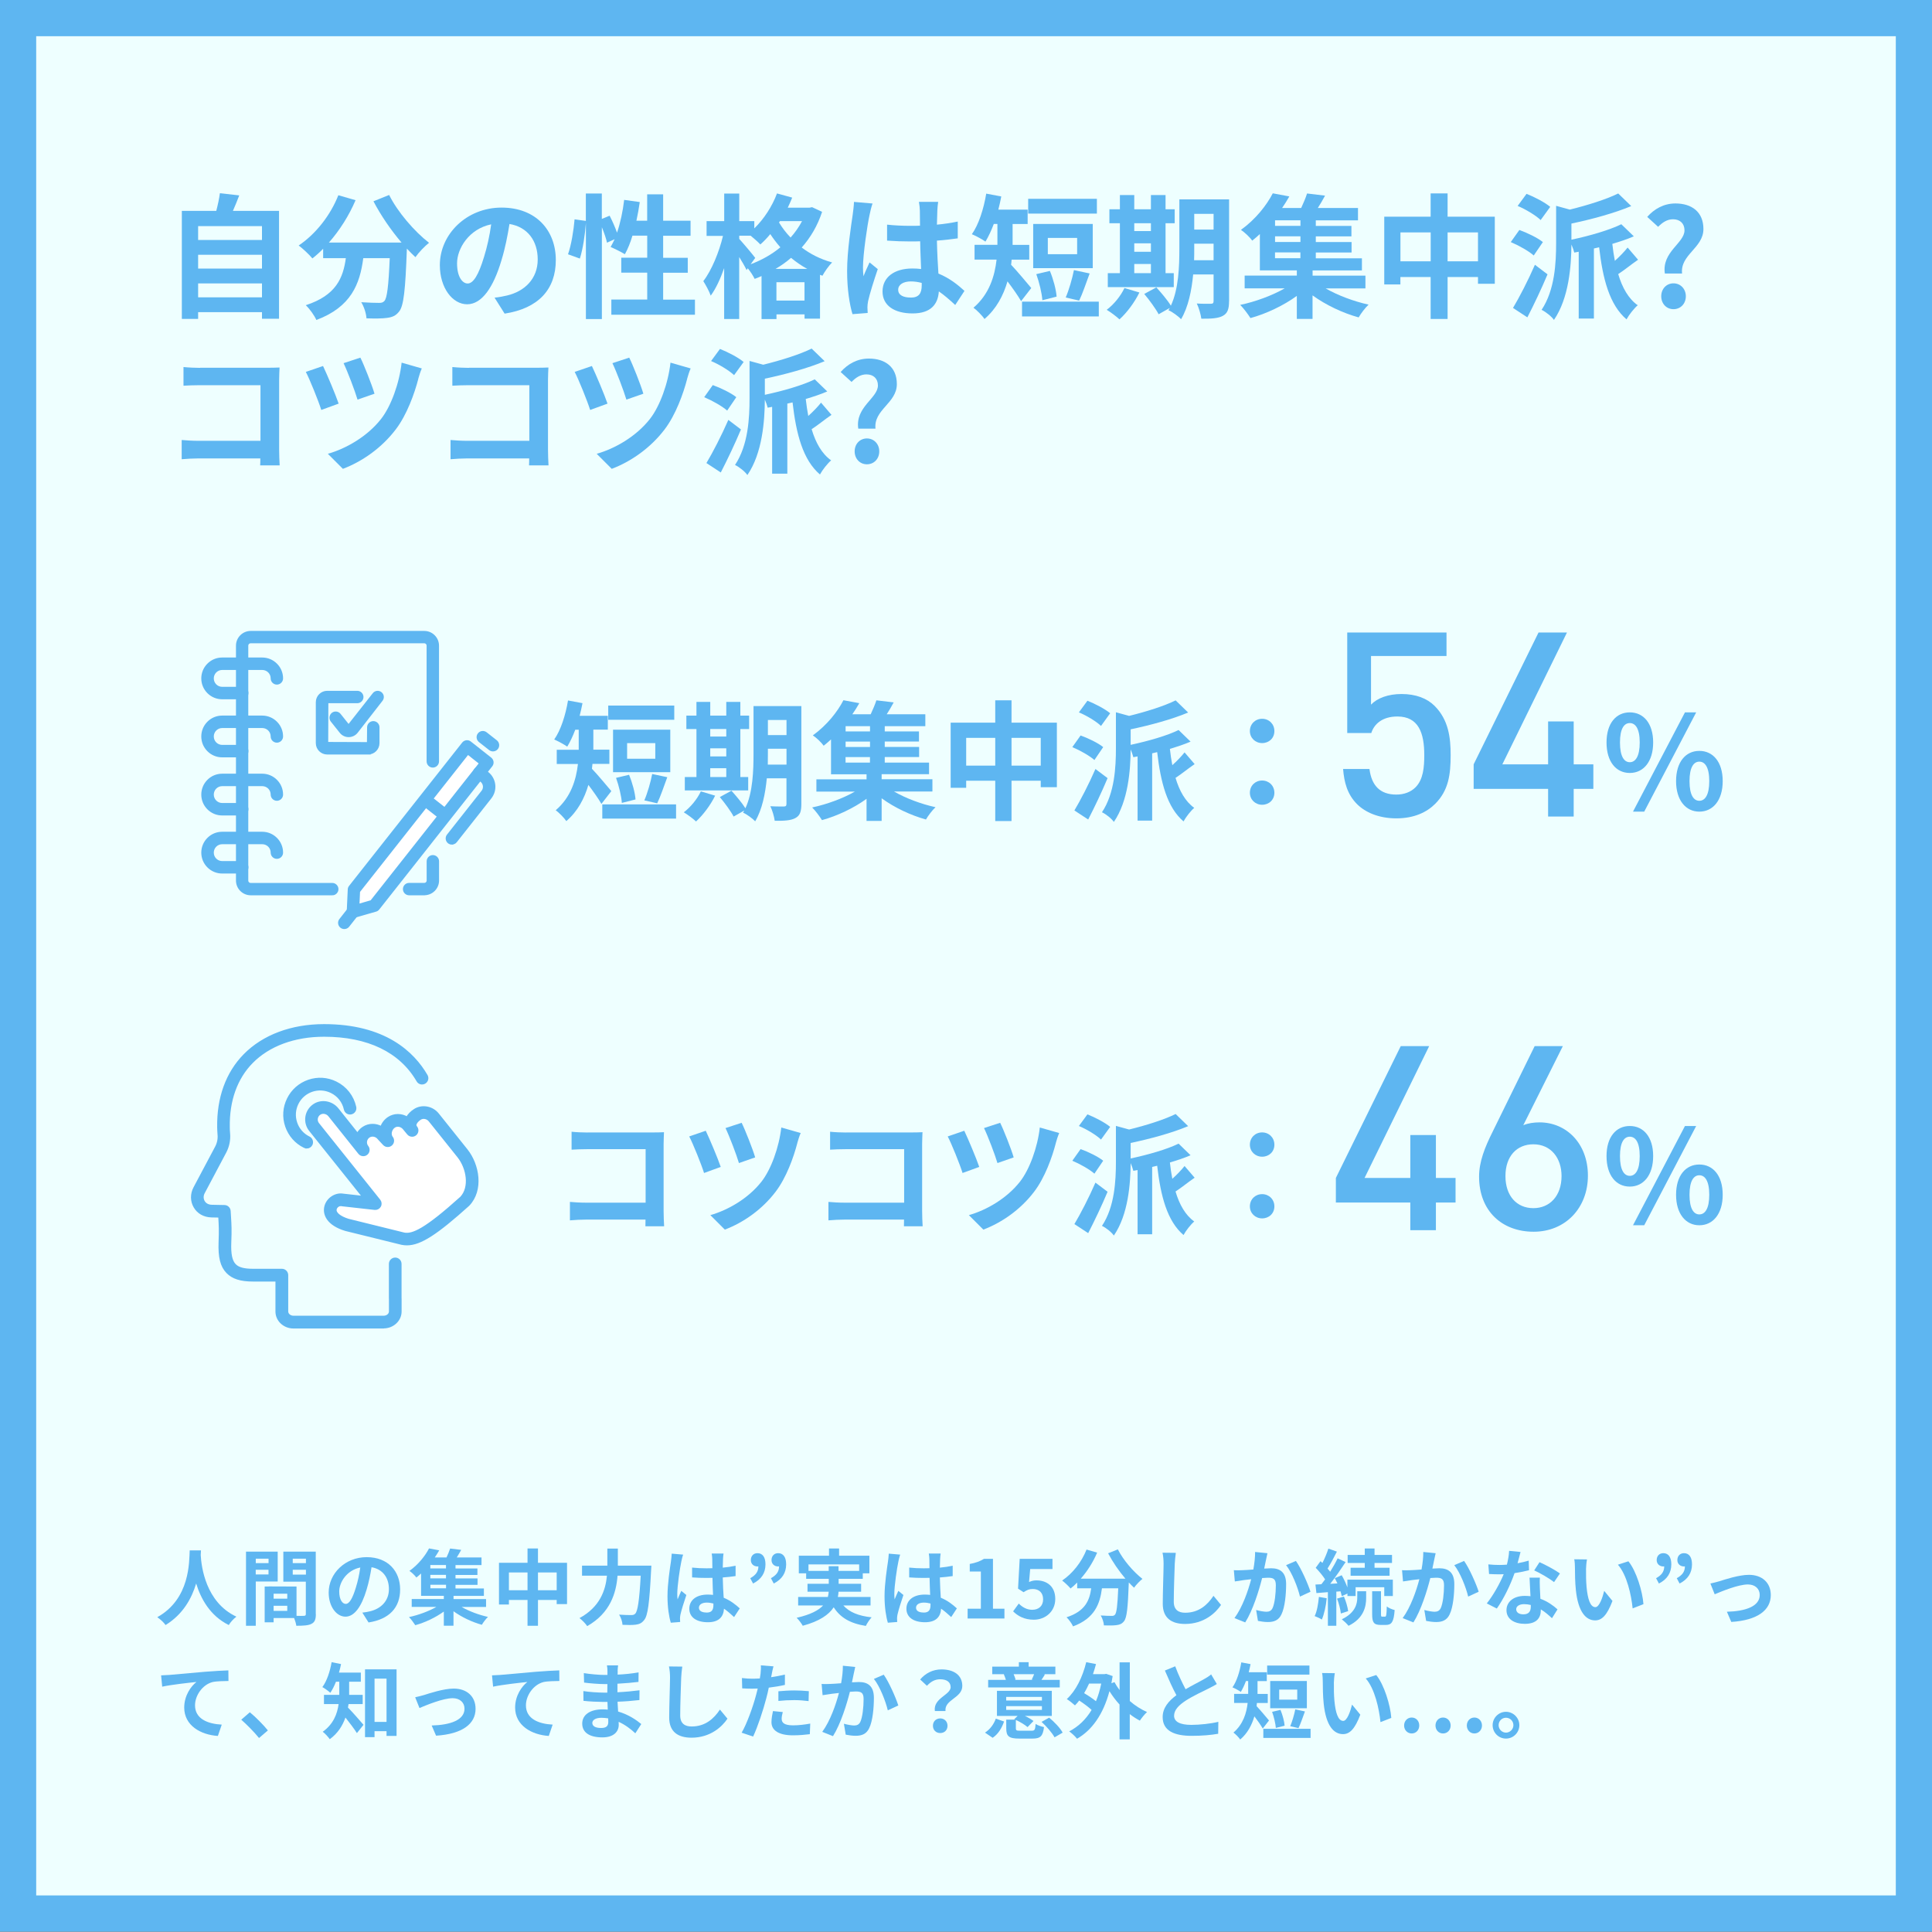 <?xml version="1.0" encoding="UTF-8"?><svg id="_レイヤー_2" xmlns="http://www.w3.org/2000/svg" viewBox="0 0 373.67 373.6"><rect x="0" y="0" width="373.67" height="373.6" fill="#333333" stroke="none"/><defs><style>.cls-1{stroke-width:.45px;}.cls-1,.cls-2,.cls-3{stroke:#5eb6f1;stroke-miterlimit:10;}.cls-1,.cls-3,.cls-4{fill:#5eb6f1;}.cls-2{fill:#eff;stroke-width:7px;}.cls-3{stroke-width:.44px;}.cls-4,.cls-5{stroke-width:0px;}.cls-5{fill:#fff;}</style></defs><g id="PC_content"><rect class="cls-2" x="3.5" y="3.5" width="366.67" height="366.6"/><path class="cls-4" d="M116.32,155.48c-.57-1-1.6-2.45-2.52-3.67-.75,2.57-2.05,5.1-4.27,7-.4-.62-1.5-1.72-2.05-2.1,2.95-2.52,3.95-5.9,4.3-8.95h-4.1v-2.75h4.25v-3.87h-.67c-.47,1.25-1,2.37-1.55,3.27-.57-.42-1.85-1.1-2.52-1.38,1.27-1.8,2.2-4.72,2.67-7.55l2.8.52c-.15.82-.35,1.65-.55,2.45h5.45v2.67h-2.8v3.87h3.1v2.75h-3.27c-.02.32-.05.62-.1.95,1,1.02,3.2,3.67,3.75,4.32l-1.9,2.45ZM130.76,155.58v2.75h-14.27v-2.75h14.27ZM130.41,139.21h-12.77v-2.75h12.77v2.75ZM129.64,149.35h-11.07v-8.22h11.07v8.22ZM120.27,155.3c-.07-1.27-.57-3.32-1.12-4.85l2.52-.6c.62,1.5,1.15,3.45,1.25,4.77l-2.65.67ZM126.74,143.73h-5.45v3.02h5.45v-3.02ZM124.62,154.8c.6-1.38,1.22-3.52,1.52-5.1l2.92.62c-.67,1.82-1.35,3.82-1.95,5.05l-2.5-.57Z"/><path class="cls-4" d="M138.32,153.88c-.88,1.82-2.35,3.77-3.7,5-.55-.53-1.7-1.38-2.37-1.77,1.3-.98,2.6-2.55,3.3-4.05l2.77.83ZM144.72,152.88h-12.27v-2.6h2.25v-9.27h-1.95v-2.6h1.95v-2.65h2.67v2.65h3.1v-2.65h2.72v2.65h1.7v2.6h-1.7v9.27h1.52v2.6ZM137.37,141v1.45h3.1v-1.45h-3.1ZM137.37,146.3h3.1v-1.57h-3.1v1.57ZM137.37,150.28h3.1v-1.7h-3.1v1.7ZM154.99,155.5c0,1.47-.27,2.25-1.15,2.72-.87.48-2.15.55-4,.53-.1-.78-.47-2.07-.85-2.82,1.07.07,2.27.05,2.62.05.38,0,.5-.12.5-.53v-4.92h-3.8c-.28,2.95-.9,6.07-2.25,8.32-.47-.52-1.7-1.42-2.35-1.67.08-.15.18-.27.25-.42l-2.07,1.17c-.5-.97-1.7-2.62-2.67-3.77l2.25-1.23c.9,1,2.07,2.38,2.7,3.4,1.45-3.12,1.57-7.35,1.57-10.6v-9.17h9.25v18.95ZM152.12,147.88v-3.07h-3.6v.92c0,.65,0,1.38-.02,2.15h3.62ZM148.52,139.25v2.92h3.6v-2.92h-3.6Z"/><path class="cls-4" d="M172.94,153.1c2.25,1.3,5.25,2.42,8,3.02-.62.58-1.45,1.67-1.85,2.38-2.92-.8-6.1-2.3-8.57-4.1v4.37h-2.92v-4.27c-2.47,1.8-5.7,3.32-8.62,4.12-.45-.73-1.27-1.82-1.9-2.45,2.85-.6,5.95-1.75,8.27-3.07h-7.45v-2.37h9.7v-.97h-6.87v-6.75c-.45.42-.92.82-1.42,1.22-.47-.67-1.45-1.58-2.1-2,2.77-2,4.8-4.62,5.92-6.8l3.07.57c-.4.73-.85,1.42-1.35,2.15h3.55c.42-.9.85-1.9,1.1-2.7l3.35.4c-.42.8-.9,1.6-1.35,2.3h7.47v2.3h-7.85v1.02h6.62v1.95h-6.62v1.05h6.65v1.95h-6.65v1.07h8.57v2.25h-9.17v.97h9.82v2.37h-7.4ZM168.27,140.45h-4.72v1.02h4.72v-1.02ZM168.27,143.43h-4.72v1.05h4.72v-1.05ZM163.54,147.5h4.72v-1.07h-4.72v1.07Z"/><path class="cls-4" d="M204.41,139.78v12.47h-3.12v-1.25h-5.65v7.8h-3.15v-7.8h-5.62v1.37h-3v-12.6h8.62v-4.32h3.15v4.32h8.77ZM192.49,148.08v-5.37h-5.62v5.37h5.62ZM201.29,148.08v-5.37h-5.65v5.37h5.65Z"/><path class="cls-4" d="M211.67,147c-.92-.83-2.8-1.88-4.27-2.5l1.6-2.25c1.47.52,3.42,1.47,4.37,2.25l-1.7,2.5ZM214.22,150.5c-1.12,2.67-2.5,5.57-3.75,8l-2.67-1.75c1.15-1.92,2.8-5.1,4.07-8.02l2.35,1.77ZM212.94,140.4c-.87-.85-2.77-2-4.27-2.62l1.65-2.25c1.47.58,3.42,1.6,4.4,2.42l-1.77,2.45ZM231.06,147.78c-1.32.9-2.6,1.97-3.7,2.67.75,2.52,1.9,4.57,3.62,5.8-.68.58-1.62,1.77-2.07,2.62-3.17-2.7-4.42-7.52-5.1-13.4l-.97.23v13.02h-2.82v-12.42l-.82.15c-.1-.4-.3-.97-.52-1.5-.03,3.95-.45,9.95-3.25,14.02-.4-.62-1.57-1.55-2.3-1.87,2.47-3.7,2.7-8.77,2.7-12.42v-6.92l2.55.7c3.35-.82,6.77-1.9,9-3l2.42,2.35c-3.17,1.33-7.32,2.45-11.12,3.25v3c3.4-.73,7.05-1.77,9.27-2.87l2.32,2.25c-1.2.52-2.57.97-4,1.4.12,1.1.27,2.15.47,3.15.87-.77,1.77-1.72,2.37-2.47l1.95,2.27Z"/><path class="cls-4" d="M241.74,141.4c0-1.38,1.05-2.38,2.37-2.38s2.37,1,2.37,2.38-1.05,2.32-2.37,2.32-2.37-1-2.37-2.32ZM241.74,153.33c0-1.38,1.05-2.37,2.37-2.37s2.37,1,2.37,2.37-1.05,2.32-2.37,2.32-2.37-1-2.37-2.32Z"/><path class="cls-4" d="M277.57,155.48c-1.6,1.6-4.05,2.8-7.5,2.8s-6.05-1.2-7.6-2.75c-1.9-1.9-2.5-4.25-2.7-6.8h5.1c.4,3.15,2,4.95,5.2,4.95,1.5,0,2.8-.5,3.7-1.4,1.5-1.5,1.7-3.85,1.7-6.25,0-4.25-1.1-7.45-5.2-7.45-2.9,0-4.5,1.45-5.05,3.2h-4.65v-19.45h19.2v4.55h-14.6v9.4c1.2-1.25,3.3-2.05,5.9-2.05,2.8,0,4.95.85,6.4,2.3,2.7,2.7,3.1,6.15,3.1,9.5,0,3.8-.4,6.85-3,9.45Z"/><path class="cls-4" d="M304.37,152.58v5.35h-4.95v-5.35h-14.4v-4.75l12.55-25.5h5.5l-12.5,25.5h8.85v-8.3h4.95v8.3h3.8v4.75h-3.8Z"/><path class="cls-4" d="M310.72,143.6c0-3.7,1.85-5.82,4.5-5.82s4.52,2.12,4.52,5.82-1.87,5.9-4.52,5.9-4.5-2.17-4.5-5.9ZM317.14,143.6c0-2.72-.85-3.75-1.92-3.75s-1.9,1.02-1.9,3.75.82,3.82,1.9,3.82,1.92-1.1,1.92-3.82ZM325.89,137.78h2.17l-10.05,19.2h-2.17l10.05-19.2ZM324.17,151.08c0-3.72,1.87-5.85,4.5-5.85s4.52,2.12,4.52,5.85-1.9,5.9-4.52,5.9-4.5-2.2-4.5-5.9ZM330.59,151.08c0-2.72-.85-3.77-1.92-3.77s-1.9,1.05-1.9,3.77.82,3.8,1.9,3.8,1.92-1.08,1.92-3.8Z"/><path class="cls-4" d="M113.62,219.03h12.6c.72,0,1.77-.02,2.2-.05-.02.58-.07,1.57-.07,2.3v12.95c0,.88.05,2.2.1,2.95h-3.62c.02-.4.02-.82.02-1.3h-11.4c-.97,0-2.4.07-3.22.15v-3.57c.87.08,2,.15,3.12.15h11.52v-10.35h-11.22c-1.05,0-2.4.05-3.1.1v-3.47c.92.1,2.22.15,3.07.15Z"/><path class="cls-4" d="M139.39,225.7l-3.22,1.17c-.5-1.62-2.15-5.72-2.87-7.07l3.2-1.1c.75,1.57,2.32,5.3,2.9,7ZM154.21,221.08c-.7,2.72-2.12,6.7-4.2,9.42-2.62,3.45-6.25,5.97-9.82,7.32l-2.8-2.8c3.42-.97,7.32-3.22,9.87-6.45,1.87-2.37,3.42-6.67,3.85-10.5l3.75,1.07c-.27.62-.5,1.38-.65,1.92ZM146.07,223.85l-3.15,1.1c-.47-1.6-1.85-5.22-2.6-6.77l3.12-1.02c.62,1.22,2.15,5.07,2.62,6.7Z"/><path class="cls-4" d="M163.62,219.03h12.6c.72,0,1.77-.02,2.2-.05-.02.58-.07,1.57-.07,2.3v12.95c0,.88.05,2.2.1,2.95h-3.62c.02-.4.02-.82.02-1.3h-11.4c-.97,0-2.4.07-3.22.15v-3.57c.87.08,2,.15,3.12.15h11.52v-10.35h-11.22c-1.05,0-2.4.05-3.1.1v-3.47c.92.1,2.22.15,3.07.15Z"/><path class="cls-4" d="M189.39,225.7l-3.22,1.17c-.5-1.62-2.15-5.72-2.87-7.07l3.2-1.1c.75,1.57,2.32,5.3,2.9,7ZM204.21,221.08c-.7,2.72-2.12,6.7-4.2,9.42-2.62,3.45-6.25,5.97-9.82,7.32l-2.8-2.8c3.42-.97,7.32-3.22,9.87-6.45,1.87-2.37,3.42-6.67,3.85-10.5l3.75,1.07c-.27.62-.5,1.38-.65,1.92ZM196.07,223.85l-3.15,1.1c-.47-1.6-1.85-5.22-2.6-6.77l3.12-1.02c.62,1.22,2.15,5.07,2.62,6.7Z"/><path class="cls-4" d="M211.67,227c-.92-.83-2.8-1.88-4.27-2.5l1.6-2.25c1.47.52,3.42,1.47,4.37,2.25l-1.7,2.5ZM214.22,230.5c-1.12,2.67-2.5,5.57-3.75,8l-2.67-1.75c1.15-1.92,2.8-5.1,4.07-8.02l2.35,1.77ZM212.94,220.4c-.87-.85-2.77-2-4.27-2.62l1.65-2.25c1.47.58,3.42,1.6,4.4,2.42l-1.77,2.45ZM231.06,227.78c-1.32.9-2.6,1.97-3.7,2.67.75,2.52,1.9,4.57,3.62,5.8-.68.58-1.62,1.77-2.07,2.62-3.17-2.7-4.42-7.52-5.1-13.4l-.97.23v13.02h-2.82v-12.42l-.82.15c-.1-.4-.3-.97-.52-1.5-.03,3.95-.45,9.95-3.25,14.02-.4-.62-1.57-1.55-2.3-1.87,2.47-3.7,2.7-8.77,2.7-12.42v-6.92l2.55.7c3.35-.82,6.77-1.9,9-3l2.42,2.35c-3.17,1.33-7.32,2.45-11.12,3.25v3c3.4-.73,7.05-1.77,9.27-2.87l2.32,2.25c-1.2.52-2.57.97-4,1.4.12,1.1.27,2.15.47,3.15.87-.77,1.77-1.72,2.37-2.47l1.95,2.27Z"/><path class="cls-4" d="M241.74,221.4c0-1.38,1.05-2.38,2.37-2.38s2.37,1,2.37,2.38-1.05,2.32-2.37,2.32-2.37-1-2.37-2.32ZM241.74,233.33c0-1.38,1.05-2.37,2.37-2.37s2.37,1,2.37,2.37-1.05,2.32-2.37,2.32-2.37-1-2.37-2.32Z"/><path class="cls-4" d="M277.72,232.58v5.35h-4.95v-5.35h-14.4v-4.75l12.55-25.5h5.5l-12.5,25.5h8.85v-8.3h4.95v8.3h3.8v4.75h-3.8Z"/><path class="cls-4" d="M296.62,238.23c-6.15,0-10.55-4.05-10.55-10.65,0-2.9,1.1-5.65,2.65-8.75l8.1-16.5h5.45l-7.65,15.3c.95-.4,2.05-.55,3.15-.55,5.15,0,9.35,4.05,9.35,10.3s-4.35,10.85-10.5,10.85ZM296.57,221.32c-3.2,0-5.4,2.3-5.4,6.15s2.2,6.2,5.4,6.2,5.45-2.4,5.45-6.2c0-3.5-2.05-6.15-5.45-6.15Z"/><path class="cls-4" d="M310.72,223.6c0-3.7,1.85-5.82,4.5-5.82s4.52,2.12,4.52,5.82-1.87,5.9-4.52,5.9-4.5-2.17-4.5-5.9ZM317.14,223.6c0-2.72-.85-3.75-1.92-3.75s-1.9,1.02-1.9,3.75.82,3.82,1.9,3.82,1.92-1.1,1.92-3.82ZM325.89,217.78h2.17l-10.05,19.2h-2.17l10.05-19.2ZM324.17,231.08c0-3.72,1.87-5.85,4.5-5.85s4.52,2.12,4.52,5.85-1.9,5.9-4.52,5.9-4.5-2.2-4.5-5.9ZM330.59,231.08c0-2.72-.85-3.77-1.92-3.77s-1.9,1.05-1.9,3.77.82,3.8,1.9,3.8,1.92-1.08,1.92-3.8Z"/><path class="cls-4" d="M53.97,40.77v20.88h-3.3v-1.27h-12.35v1.3h-3.15v-20.9h6.66c.29-1.12.57-2.37.7-3.41l3.74.42c-.39,1.04-.81,2.05-1.22,2.99h8.92ZM38.32,43.73v2.68h12.35v-2.68h-12.35ZM38.32,49.27v2.68h12.35v-2.68h-12.35ZM50.67,57.51v-2.7h-12.35v2.7h12.35Z"/><path class="cls-4" d="M75.26,37.7c1.64,3.3,4.89,7.07,7.72,9.26-.83.65-2.03,1.9-2.63,2.78-.55-.49-1.09-1.07-1.66-1.66v.18c-.29,7.85-.6,10.92-1.51,12.01-.65.83-1.35,1.09-2.37,1.22-.88.13-2.39.13-3.93.08-.05-.94-.47-2.24-1.01-3.12,1.43.1,2.78.13,3.43.13.47,0,.75-.05,1.04-.36.52-.55.81-2.86,1.04-8.29h-5.12c-.65,4.99-2.34,9.44-9.07,11.96-.39-.88-1.3-2.16-2.05-2.86,5.88-1.9,7.23-5.3,7.75-9.1h-4.39v-1.82c-.68.7-1.38,1.33-2.08,1.87-.57-.7-1.9-1.95-2.65-2.5,3.25-2.18,6.11-5.77,7.67-9.72l3.33.96c-1.27,2.99-3.09,5.85-5.15,8.19h14.04c-2.05-2.39-4-5.25-5.43-7.98l3.04-1.22Z"/><path class="cls-4" d="M97.6,60.66l-1.95-3.09c.99-.1,1.72-.26,2.42-.42,3.33-.78,5.93-3.17,5.93-6.97,0-3.59-1.95-6.27-5.46-6.86-.36,2.21-.81,4.6-1.56,7.05-1.56,5.25-3.8,8.48-6.63,8.48s-5.28-3.17-5.28-7.57c0-6.01,5.2-11.13,11.93-11.13s10.5,4.47,10.5,10.14-3.35,9.36-9.91,10.37ZM90.45,54.83c1.09,0,2.11-1.64,3.17-5.15.6-1.92,1.09-4.13,1.38-6.29-4.29.88-6.6,4.68-6.6,7.54,0,2.63,1.04,3.9,2.05,3.9Z"/><path class="cls-4" d="M134.41,57.93v2.94h-16.17v-2.94h6.94v-5.2h-5.02v-2.89h5.02v-4.26h-2.86c-.39,1.35-.91,2.6-1.46,3.59-.62-.39-2.03-1.09-2.76-1.4.26-.47.52-.96.78-1.51l-1.48.68c-.16-.78-.55-1.92-.99-2.99v17.76h-3.09v-18.59c-.16,2.18-.57,5.04-1.17,6.89l-2.29-.83c.62-1.72,1.09-4.63,1.27-6.76l2.18.31v-5.3h3.09v4.91l1.51-.62c.52,1.01,1.07,2.26,1.43,3.28.65-1.9,1.12-4.13,1.38-6.34l3.02.42c-.18,1.22-.39,2.44-.65,3.61h2.08v-5.1h3.09v5.1h5.3v2.91h-5.3v4.26h4.76v2.89h-4.76v5.2h6.14Z"/><path class="cls-4" d="M159.01,40.95c-.88,2.7-2.24,4.99-3.95,6.92,1.64,1.25,3.61,2.26,5.88,2.89-.62.6-1.48,1.82-1.87,2.57l-.47-.18v8.48h-2.99v-.83h-5.43v.91h-2.89v-8.32c-.44.21-.88.39-1.33.55-.29-.6-.83-1.43-1.33-2.05l-.23.34c-.31-.65-.86-1.61-1.43-2.52v11.99h-2.91v-9.85c-.73,2.08-1.61,4-2.6,5.33-.29-.86-.96-2.05-1.43-2.81,1.59-2.05,3.07-5.64,3.8-8.74h-3.17v-2.86h3.41v-5.33h2.91v5.33h2.91v1.4c1.85-1.79,3.46-4.26,4.39-6.76l2.94.81c-.26.65-.55,1.3-.86,1.95h4.19l.52-.1,1.95.91ZM145.18,51.11c2.08-.78,4.06-1.87,5.75-3.28-.73-.83-1.38-1.69-1.95-2.55-.62.75-1.27,1.43-1.92,2-.39-.42-1.2-1.14-1.87-1.69h-2.21v.62c.7.75,2.65,3.07,3.09,3.67l-.88,1.22ZM156.12,52c-1.14-.62-2.18-1.35-3.12-2.13-.94.81-1.92,1.51-2.99,2.13h6.11ZM155.6,58.13v-3.54h-5.43v3.54h5.43ZM150.85,42.77l-.18.26c.6.99,1.33,1.98,2.24,2.91.86-.96,1.61-2.03,2.21-3.17h-4.26Z"/><path class="cls-4" d="M168.16,41.68c-.39,1.74-1.25,7.46-1.25,10.06,0,.52.03,1.17.1,1.69.34-.91.78-1.79,1.17-2.68l1.59,1.3c-.73,2.13-1.56,4.78-1.87,6.19-.08.36-.13.94-.13,1.22,0,.26.03.7.05,1.07l-2.94.23c-.55-1.82-1.04-4.78-1.04-8.32,0-3.93.78-8.84,1.07-10.84.1-.73.23-1.72.26-2.55l3.59.31c-.21.52-.52,1.85-.6,2.31ZM181.29,40.77c-.03.57-.05,1.53-.08,2.68,1.43-.13,2.78-.34,4.03-.6v3.25c-1.25.18-2.6.34-4.03.44.05,2.52.18,4.6.29,6.37,2.16.88,3.8,2.21,5.04,3.35l-1.79,2.73c-1.09-1.01-2.13-1.92-3.17-2.63-.16,2.5-1.56,4.26-5.07,4.26s-5.82-1.51-5.82-4.24,2.24-4.45,5.77-4.45c.6,0,1.17.03,1.69.1-.05-1.61-.16-3.51-.18-5.36-.62.03-1.25.03-1.85.03-1.53,0-3.02-.05-4.55-.16v-3.09c1.48.16,2.99.23,4.55.23.6,0,1.22,0,1.82-.03,0-1.27-.03-2.34-.03-2.89,0-.39-.08-1.2-.18-1.72h3.72c-.08.49-.13,1.12-.16,1.69ZM176.14,57.56c1.59,0,2.13-.83,2.13-2.37v-.47c-.68-.18-1.38-.29-2.08-.29-1.48,0-2.47.62-2.47,1.61,0,1.07,1.04,1.51,2.42,1.51Z"/><path class="cls-4" d="M197.49,58.24c-.6-1.04-1.66-2.55-2.63-3.82-.78,2.68-2.13,5.3-4.45,7.28-.42-.65-1.56-1.79-2.13-2.18,3.07-2.63,4.11-6.14,4.47-9.31h-4.26v-2.86h4.42v-4.03h-.7c-.49,1.3-1.04,2.47-1.61,3.41-.6-.44-1.92-1.14-2.63-1.43,1.33-1.87,2.29-4.91,2.78-7.85l2.91.55c-.16.86-.36,1.72-.57,2.55h5.67v2.78h-2.91v4.03h3.22v2.86h-3.41c-.03.34-.05.65-.1.99,1.04,1.07,3.33,3.82,3.9,4.5l-1.98,2.55ZM212.52,58.34v2.86h-14.85v-2.86h14.85ZM212.15,41.31h-13.29v-2.86h13.29v2.86ZM211.35,51.87h-11.52v-8.55h11.52v8.55ZM201.6,58.06c-.08-1.33-.6-3.46-1.17-5.04l2.63-.62c.65,1.56,1.2,3.59,1.3,4.97l-2.76.7ZM208.33,46.02h-5.67v3.15h5.67v-3.15ZM206.12,57.54c.62-1.43,1.27-3.67,1.59-5.3l3.04.65c-.7,1.9-1.4,3.98-2.03,5.25l-2.6-.6Z"/><path class="cls-4" d="M220.37,56.57c-.91,1.9-2.44,3.93-3.85,5.2-.57-.55-1.77-1.43-2.47-1.85,1.35-1.01,2.7-2.65,3.43-4.21l2.89.86ZM227.03,55.53h-12.77v-2.7h2.34v-9.65h-2.03v-2.7h2.03v-2.76h2.78v2.76h3.22v-2.76h2.83v2.76h1.77v2.7h-1.77v9.65h1.59v2.7ZM219.38,43.18v1.51h3.22v-1.51h-3.22ZM219.38,48.7h3.22v-1.64h-3.22v1.64ZM219.38,52.83h3.22v-1.77h-3.22v1.77ZM237.71,58.26c0,1.53-.29,2.34-1.2,2.83-.91.49-2.24.57-4.16.55-.1-.81-.49-2.16-.88-2.94,1.12.08,2.37.05,2.73.05.39,0,.52-.13.52-.55v-5.12h-3.95c-.29,3.07-.94,6.32-2.34,8.66-.49-.55-1.77-1.48-2.44-1.74.08-.16.18-.29.26-.44l-2.16,1.22c-.52-1.01-1.77-2.73-2.78-3.93l2.34-1.27c.94,1.04,2.16,2.47,2.81,3.54,1.51-3.25,1.64-7.64,1.64-11.02v-9.54h9.62v19.71ZM234.72,50.33v-3.2h-3.74v.96c0,.68,0,1.43-.03,2.24h3.77ZM230.98,41.36v3.04h3.74v-3.04h-3.74Z"/><path class="cls-4" d="M256.38,55.77c2.34,1.35,5.46,2.52,8.32,3.15-.65.6-1.51,1.74-1.92,2.47-3.04-.83-6.34-2.39-8.92-4.26v4.55h-3.04v-4.45c-2.57,1.87-5.93,3.46-8.97,4.29-.47-.75-1.33-1.9-1.98-2.55,2.96-.62,6.19-1.82,8.61-3.2h-7.75v-2.47h10.09v-1.01h-7.15v-7.02c-.47.44-.96.86-1.48,1.27-.49-.7-1.51-1.64-2.18-2.08,2.89-2.08,4.99-4.81,6.16-7.07l3.2.6c-.42.75-.88,1.48-1.4,2.24h3.69c.44-.94.88-1.98,1.14-2.81l3.48.42c-.44.83-.94,1.66-1.4,2.39h7.77v2.39h-8.16v1.07h6.89v2.03h-6.89v1.09h6.92v2.03h-6.92v1.12h8.92v2.34h-9.54v1.01h10.22v2.47h-7.7ZM251.52,42.61h-4.91v1.07h4.91v-1.07ZM251.52,45.71h-4.91v1.09h4.91v-1.09ZM246.6,49.94h4.91v-1.12h-4.91v1.12Z"/><path class="cls-4" d="M289.11,41.91v12.97h-3.25v-1.3h-5.88v8.11h-3.28v-8.11h-5.85v1.43h-3.12v-13.1h8.97v-4.5h3.28v4.5h9.13ZM276.71,50.54v-5.59h-5.85v5.59h5.85ZM285.86,50.54v-5.59h-5.88v5.59h5.88Z"/><path class="cls-4" d="M296.65,49.42c-.96-.86-2.91-1.95-4.45-2.6l1.66-2.34c1.53.55,3.56,1.53,4.55,2.34l-1.77,2.6ZM299.31,53.06c-1.17,2.78-2.6,5.8-3.9,8.32l-2.78-1.82c1.2-2,2.91-5.3,4.24-8.35l2.44,1.85ZM297.98,42.56c-.91-.88-2.89-2.08-4.45-2.73l1.72-2.34c1.53.6,3.56,1.66,4.58,2.52l-1.85,2.55ZM316.83,50.23c-1.38.94-2.7,2.05-3.85,2.78.78,2.63,1.98,4.76,3.77,6.03-.7.6-1.69,1.85-2.16,2.73-3.3-2.81-4.6-7.83-5.3-13.94l-1.01.23v13.55h-2.94v-12.92l-.86.16c-.1-.42-.31-1.01-.55-1.56-.03,4.11-.47,10.35-3.38,14.59-.42-.65-1.64-1.61-2.39-1.95,2.57-3.85,2.81-9.13,2.81-12.92v-7.2l2.65.73c3.48-.86,7.05-1.98,9.36-3.12l2.52,2.44c-3.3,1.38-7.62,2.55-11.57,3.38v3.12c3.54-.75,7.33-1.85,9.65-2.99l2.42,2.34c-1.25.55-2.68,1.01-4.16,1.46.13,1.14.29,2.24.49,3.28.91-.81,1.85-1.79,2.47-2.57l2.03,2.37Z"/><path class="cls-4" d="M325.8,44.54c0-1.3-.86-2.13-2.21-2.13-1.14,0-2.05.6-2.89,1.46l-2.11-1.92c1.35-1.53,3.2-2.6,5.46-2.6,3.12,0,5.41,1.61,5.41,4.94,0,3.69-4.52,4.94-4.13,8.61h-3.33c-.62-4.19,3.8-5.88,3.8-8.35ZM321.3,57.3c0-1.43,1.01-2.5,2.37-2.5s2.39,1.07,2.39,2.5-1.01,2.5-2.39,2.5-2.37-1.09-2.37-2.5Z"/><path class="cls-4" d="M38.68,71.13h13.1c.75,0,1.85-.03,2.29-.05-.03.6-.08,1.64-.08,2.39v13.47c0,.91.05,2.29.1,3.07h-3.77c.03-.42.03-.86.03-1.35h-11.86c-1.01,0-2.5.08-3.35.16v-3.72c.91.08,2.08.16,3.25.16h11.99v-10.76h-11.67c-1.09,0-2.5.05-3.22.1v-3.61c.96.1,2.31.16,3.2.16Z"/><path class="cls-4" d="M65.49,78.07l-3.35,1.22c-.52-1.69-2.24-5.95-2.99-7.36l3.33-1.14c.78,1.64,2.42,5.51,3.02,7.28ZM80.91,73.26c-.73,2.83-2.21,6.97-4.37,9.8-2.73,3.59-6.5,6.21-10.22,7.62l-2.91-2.91c3.56-1.01,7.62-3.35,10.27-6.71,1.95-2.47,3.56-6.94,4-10.92l3.9,1.12c-.29.65-.52,1.43-.68,2ZM72.43,76.15l-3.28,1.14c-.49-1.66-1.92-5.43-2.7-7.05l3.25-1.07c.65,1.27,2.24,5.28,2.73,6.97Z"/><path class="cls-4" d="M90.68,71.13h13.1c.75,0,1.85-.03,2.29-.05-.03.6-.08,1.64-.08,2.39v13.47c0,.91.05,2.29.1,3.07h-3.77c.03-.42.03-.86.03-1.35h-11.86c-1.01,0-2.5.08-3.35.16v-3.72c.91.08,2.08.16,3.25.16h11.99v-10.76h-11.67c-1.09,0-2.5.05-3.22.1v-3.61c.96.1,2.31.16,3.2.16Z"/><path class="cls-4" d="M117.49,78.07l-3.35,1.22c-.52-1.69-2.24-5.95-2.99-7.36l3.33-1.14c.78,1.64,2.42,5.51,3.02,7.28ZM132.91,73.26c-.73,2.83-2.21,6.97-4.37,9.8-2.73,3.59-6.5,6.21-10.22,7.62l-2.91-2.91c3.56-1.01,7.62-3.35,10.27-6.71,1.95-2.47,3.56-6.94,4-10.92l3.9,1.12c-.29.65-.52,1.43-.68,2ZM124.43,76.15l-3.28,1.14c-.49-1.66-1.92-5.43-2.7-7.05l3.25-1.07c.65,1.27,2.24,5.28,2.73,6.97Z"/><path class="cls-4" d="M140.65,79.42c-.96-.86-2.91-1.95-4.45-2.6l1.66-2.34c1.53.55,3.56,1.53,4.55,2.34l-1.77,2.6ZM143.31,83.06c-1.17,2.78-2.6,5.8-3.9,8.32l-2.78-1.82c1.2-2,2.91-5.3,4.24-8.35l2.44,1.85ZM141.98,72.56c-.91-.88-2.89-2.08-4.45-2.73l1.72-2.34c1.53.6,3.56,1.66,4.58,2.52l-1.85,2.55ZM160.83,80.23c-1.38.94-2.7,2.05-3.85,2.78.78,2.63,1.98,4.76,3.77,6.03-.7.6-1.69,1.85-2.16,2.73-3.3-2.81-4.6-7.83-5.3-13.94l-1.01.23v13.55h-2.94v-12.92l-.86.16c-.1-.42-.31-1.01-.55-1.56-.03,4.11-.47,10.35-3.38,14.59-.42-.65-1.64-1.61-2.39-1.95,2.57-3.85,2.81-9.13,2.81-12.92v-7.2l2.65.73c3.48-.86,7.05-1.98,9.36-3.12l2.52,2.44c-3.3,1.38-7.62,2.55-11.57,3.38v3.12c3.54-.75,7.33-1.85,9.65-2.99l2.42,2.34c-1.25.55-2.68,1.01-4.16,1.46.13,1.14.29,2.24.49,3.28.91-.81,1.85-1.79,2.47-2.57l2.03,2.37Z"/><path class="cls-4" d="M169.8,74.54c0-1.3-.86-2.13-2.21-2.13-1.14,0-2.05.6-2.89,1.46l-2.11-1.92c1.35-1.53,3.2-2.6,5.46-2.6,3.12,0,5.41,1.61,5.41,4.94,0,3.69-4.52,4.94-4.13,8.61h-3.33c-.62-4.19,3.8-5.88,3.8-8.35ZM165.3,87.3c0-1.43,1.01-2.5,2.37-2.5s2.39,1.07,2.39,2.5-1.01,2.5-2.39,2.5-2.37-1.09-2.37-2.5Z"/><path class="cls-4" d="M38.87,299.86c-.02.26-.03.58-.05.91.13,2.21.93,9.11,6.9,11.91-.59.45-1.17,1.1-1.47,1.62-3.62-1.79-5.41-5.09-6.31-8.04-.86,2.88-2.54,5.97-5.92,8.04-.34-.5-.96-1.07-1.6-1.52,6.39-3.54,6.16-10.8,6.27-12.92h2.18Z"/><path class="cls-4" d="M49.47,305.88v8.56h-1.89v-14.34h6.13v5.78h-4.24ZM49.47,301.47v.85h2.47v-.85h-2.47ZM51.93,304.52v-.91h-2.47v.91h2.47ZM61.09,312.18c0,1.02-.21,1.58-.85,1.89-.62.32-1.55.37-2.93.37-.05-.4-.22-.99-.42-1.49h-3.97v.82h-1.73v-6.92h.78v-.02l5.38.02v5.67c.62.02,1.22.02,1.42,0,.29,0,.38-.1.38-.35v-6.26h-4.35v-5.81h6.27v12.08ZM55.56,308.24h-2.64v.96h2.64v-.96ZM55.56,311.56v-.99h-2.64v.99h2.64ZM56.62,301.47v.85h2.55v-.85h-2.55ZM59.17,304.55v-.94h-2.55v.94h2.55Z"/><path class="cls-4" d="M71.28,313.8l-1.2-1.9c.61-.06,1.06-.16,1.49-.26,2.05-.48,3.65-1.95,3.65-4.29,0-2.21-1.2-3.86-3.36-4.23-.22,1.36-.5,2.83-.96,4.34-.96,3.23-2.34,5.22-4.08,5.22s-3.25-1.95-3.25-4.66c0-3.7,3.2-6.85,7.35-6.85s6.47,2.75,6.47,6.24-2.06,5.76-6.1,6.39ZM66.88,310.21c.67,0,1.3-1.01,1.95-3.17.37-1.18.67-2.54.85-3.87-2.64.54-4.07,2.88-4.07,4.64,0,1.62.64,2.4,1.26,2.4Z"/><path class="cls-4" d="M89.26,310.79c1.44.83,3.36,1.55,5.12,1.94-.4.37-.93,1.07-1.18,1.52-1.87-.51-3.91-1.47-5.49-2.62v2.8h-1.87v-2.74c-1.58,1.15-3.65,2.13-5.52,2.64-.29-.46-.82-1.17-1.22-1.57,1.82-.38,3.81-1.12,5.3-1.97h-4.77v-1.52h6.21v-.62h-4.4v-4.32c-.29.27-.59.53-.91.78-.3-.43-.93-1.01-1.34-1.28,1.78-1.28,3.07-2.96,3.79-4.35l1.97.37c-.26.46-.54.91-.86,1.38h2.27c.27-.58.54-1.22.7-1.73l2.14.26c-.27.51-.58,1.02-.86,1.47h4.79v1.47h-5.03v.66h4.24v1.25h-4.24v.67h4.26v1.25h-4.26v.69h5.49v1.44h-5.87v.62h6.29v1.52h-4.74ZM86.26,302.69h-3.03v.66h3.03v-.66ZM86.26,304.6h-3.03v.67h3.03v-.67ZM83.24,307.2h3.03v-.69h-3.03v.69Z"/><path class="cls-4" d="M109.67,302.26v7.99h-2v-.8h-3.62v4.99h-2.02v-4.99h-3.6v.88h-1.92v-8.07h5.52v-2.77h2.02v2.77h5.62ZM102.03,307.57v-3.44h-3.6v3.44h3.6ZM107.67,307.57v-3.44h-3.62v3.44h3.62Z"/><path class="cls-4" d="M125.98,302.82s-.02.66-.05.91c-.32,6.37-.64,8.77-1.34,9.6-.48.62-.94.8-1.63.9-.59.08-1.58.08-2.56.03-.03-.58-.29-1.42-.66-1.97,1.01.08,1.95.08,2.37.08.34,0,.53-.05.75-.26.48-.5.8-2.59,1.06-7.35h-4.48c-.26,3.31-1.38,7.2-5.87,9.75-.3-.48-1.02-1.2-1.49-1.55,3.97-2.16,5.04-5.39,5.31-8.2h-4.82v-1.95h4.9v-3.3h2.03v3.3h6.48Z"/><path class="cls-4" d="M131.76,302.11c-.24,1.07-.77,4.59-.77,6.19,0,.32.02.72.06,1.04.21-.56.48-1.1.72-1.65l.98.8c-.45,1.31-.96,2.95-1.15,3.81-.05.22-.08.58-.08.75,0,.16.02.43.03.66l-1.81.14c-.34-1.12-.64-2.95-.64-5.12,0-2.42.48-5.44.66-6.67.06-.45.14-1.06.16-1.57l2.21.19c-.13.32-.32,1.14-.37,1.42ZM139.84,301.55c-.02.35-.03.94-.05,1.65.88-.08,1.71-.21,2.48-.37v2c-.77.11-1.6.21-2.48.27.03,1.55.11,2.83.18,3.92,1.33.54,2.34,1.36,3.11,2.06l-1.1,1.68c-.67-.62-1.31-1.18-1.95-1.62-.1,1.54-.96,2.62-3.12,2.62s-3.59-.93-3.59-2.61,1.38-2.74,3.55-2.74c.37,0,.72.02,1.04.06-.03-.99-.1-2.16-.11-3.3-.38.02-.77.02-1.14.02-.94,0-1.86-.03-2.8-.1v-1.9c.91.1,1.84.14,2.8.14.37,0,.75,0,1.12-.02,0-.78-.02-1.44-.02-1.78,0-.24-.05-.74-.11-1.06h2.29c-.05.3-.08.69-.1,1.04ZM136.67,311.89c.98,0,1.31-.51,1.31-1.46v-.29c-.42-.11-.85-.18-1.28-.18-.91,0-1.52.38-1.52.99,0,.66.64.93,1.49.93Z"/><path class="cls-4" d="M145.11,305.24c1.04-.58,1.57-1.25,1.57-2.29-.06.02-.11.02-.18.02-.69,0-1.28-.46-1.28-1.23,0-.82.54-1.34,1.28-1.34,1.01,0,1.55.8,1.55,2.16,0,1.65-.8,2.9-2.4,3.71l-.54-1.02ZM149.11,305.24c1.04-.58,1.57-1.25,1.57-2.29-.06.02-.11.02-.18.02-.69,0-1.28-.46-1.28-1.23,0-.82.54-1.34,1.28-1.34,1.01,0,1.55.8,1.55,2.16,0,1.65-.8,2.9-2.4,3.71l-.54-1.02Z"/><path class="cls-4" d="M163.12,310.52c1.14,1.28,2.93,2.02,5.46,2.29-.38.4-.88,1.15-1.12,1.66-3.04-.48-4.95-1.62-6.21-3.6-.94,1.42-2.72,2.69-5.99,3.57-.22-.42-.77-1.14-1.18-1.54,2.69-.61,4.23-1.44,5.11-2.38h-4.82v-1.65h5.75c.08-.34.13-.67.16-1.01h-4.1v-1.54h4.11v-.96h-4.37v-1.06h-1.42v-3.41h5.84v-1.39h1.95v1.39h5.86v3.41h-1.28v1.06h-4.67v.96h4.35v1.54h-4.37c-.02.34-.05.67-.13,1.01h6.32v1.65h-5.25ZM160.28,303.83v-.91h1.9v.91h3.99v-1.26h-9.8v1.26h3.91Z"/><path class="cls-4" d="M173.74,302.11c-.24,1.07-.77,4.59-.77,6.19,0,.32.02.72.06,1.04.21-.56.48-1.1.72-1.65l.98.8c-.45,1.31-.96,2.95-1.15,3.81-.05.22-.08.58-.08.75,0,.16.02.43.03.66l-1.81.14c-.34-1.12-.64-2.95-.64-5.12,0-2.42.48-5.44.66-6.67.06-.45.14-1.06.16-1.57l2.21.19c-.13.32-.32,1.14-.37,1.42ZM181.83,301.55c-.02.35-.03.94-.05,1.65.88-.08,1.71-.21,2.48-.37v2c-.77.11-1.6.21-2.48.27.03,1.55.11,2.83.18,3.92,1.33.54,2.34,1.36,3.11,2.06l-1.1,1.68c-.67-.62-1.31-1.18-1.95-1.62-.1,1.54-.96,2.62-3.12,2.62s-3.59-.93-3.59-2.61,1.38-2.74,3.55-2.74c.37,0,.72.02,1.04.06-.03-.99-.1-2.16-.11-3.3-.38.02-.77.02-1.14.02-.94,0-1.86-.03-2.8-.1v-1.9c.91.1,1.84.14,2.8.14.37,0,.75,0,1.12-.02,0-.78-.02-1.44-.02-1.78,0-.24-.05-.74-.11-1.06h2.29c-.05.3-.08.69-.1,1.04ZM178.66,311.89c.98,0,1.31-.51,1.31-1.46v-.29c-.42-.11-.85-.18-1.28-.18-.91,0-1.52.38-1.52.99,0,.66.64.93,1.49.93Z"/><path class="cls-4" d="M187.16,311.14h2.55v-7.19h-2.15v-1.46c1.18-.22,2-.53,2.75-.99h1.74v9.64h2.22v1.9h-7.12v-1.9Z"/><path class="cls-4" d="M195.95,311.65l1.09-1.5c.67.66,1.5,1.2,2.61,1.2,1.23,0,2.1-.72,2.1-2.02s-.8-2-2-2c-.7,0-1.09.18-1.78.62l-1.07-.69.32-5.76h6.34v1.97h-4.31l-.22,2.51c.48-.21.88-.32,1.42-.32,1.98,0,3.65,1.12,3.65,3.59s-1.95,4.02-4.15,4.02c-1.87,0-3.12-.74-4-1.62Z"/><path class="cls-4" d="M216.21,299.67c1.01,2.03,3.01,4.35,4.75,5.7-.51.4-1.25,1.17-1.62,1.71-.34-.3-.67-.66-1.02-1.02v.11c-.18,4.83-.37,6.72-.93,7.4-.4.51-.83.67-1.46.75-.54.08-1.47.08-2.42.05-.03-.58-.29-1.38-.62-1.92.88.06,1.71.08,2.11.08.29,0,.46-.03.64-.22.32-.34.5-1.76.64-5.11h-3.15c-.4,3.07-1.44,5.81-5.59,7.36-.24-.54-.8-1.33-1.26-1.76,3.62-1.17,4.45-3.27,4.77-5.6h-2.71v-1.12c-.42.43-.85.82-1.28,1.15-.35-.43-1.17-1.2-1.63-1.54,2-1.34,3.76-3.55,4.72-5.99l2.05.59c-.78,1.84-1.9,3.6-3.17,5.04h8.64c-1.26-1.47-2.46-3.23-3.35-4.91l1.87-.75Z"/><path class="cls-4" d="M227.21,302.48c-.06,1.73-.19,5.31-.19,7.3,0,1.62.96,2.14,2.21,2.14,2.64,0,4.32-1.52,5.47-3.27l1.46,1.76c-1.02,1.54-3.3,3.68-6.95,3.68-2.63,0-4.32-1.15-4.32-3.89,0-2.14.16-6.35.16-7.73,0-.75-.06-1.52-.21-2.16l2.58.03c-.1.67-.18,1.49-.21,2.13Z"/><path class="cls-4" d="M244.85,301.73c-.11.48-.22,1.07-.34,1.65.53-.03,1.01-.06,1.34-.06,1.7,0,2.9.75,2.9,3.06,0,1.89-.22,4.48-.91,5.87-.53,1.12-1.42,1.47-2.62,1.47-.62,0-1.38-.11-1.92-.22l-.35-2.11c.62.18,1.54.34,1.97.34.53,0,.94-.16,1.2-.69.43-.91.64-2.85.64-4.43,0-1.28-.54-1.46-1.55-1.46-.26,0-.66.03-1.1.06-.61,2.43-1.79,6.23-3.27,8.58l-2.08-.83c1.55-2.1,2.66-5.33,3.23-7.52-.58.06-1.07.13-1.38.16-.45.08-1.3.19-1.78.27l-.19-2.18c.58.05,1.12.02,1.71,0,.5-.02,1.25-.06,2.06-.13.22-1.22.35-2.38.34-3.39l2.39.24c-.1.42-.21.93-.29,1.33ZM253.46,307.86l-2.03.94c-.42-1.78-1.55-4.67-2.69-6.08l1.9-.82c.99,1.38,2.34,4.43,2.82,5.95Z"/><path class="cls-4" d="M256.6,309.11c-.14,1.52-.5,3.1-.94,4.13-.32-.22-1.01-.53-1.39-.67.46-.94.69-2.37.82-3.71l1.52.26ZM258.46,307.81v6.63h-1.63v-6.5l-2.22.18-.19-1.65,1.15-.06c.24-.29.48-.61.72-.94-.45-.72-1.18-1.58-1.82-2.24l.93-1.28c.11.11.24.22.37.34.45-.88.9-1.95,1.15-2.77l1.65.58c-.56,1.1-1.22,2.37-1.81,3.27.19.21.37.43.51.62.56-.9,1.07-1.81,1.44-2.59l1.55.72c-.88,1.34-1.97,2.93-2.98,4.21l1.39-.08c-.16-.35-.34-.7-.51-1.02l1.34-.56c.42.72.82,1.58,1.1,2.35v-1.5h8.79v3.17h-1.66v-1.7h-5.54v1.7h-1.58v-.48l-1.1.51c-.05-.27-.14-.59-.24-.94l-.8.06ZM259.93,308.79c.38.88.72,2.05.82,2.82l-1.41.46c-.08-.78-.38-1.97-.74-2.88l1.33-.4ZM262.52,307.76h1.71v1.28c0,1.65-.43,3.95-3.41,5.41-.29-.38-.88-.93-1.3-1.26,2.62-1.25,2.99-3.01,2.99-4.18v-1.25ZM263.96,302.29h-3.31v-1.55h3.31v-1.25h1.89v1.25h3.38v1.55h-3.38v.93h2.91v1.54h-7.54v-1.54h2.74v-.93ZM267.88,312.68c.22,0,.3-.26.34-1.98.34.3,1.04.58,1.52.7-.16,2.29-.59,2.88-1.68,2.88h-1.02c-1.36,0-1.65-.51-1.65-2.1v-4.42h1.71v4.42c0,.43.03.5.24.5h.54Z"/><path class="cls-4" d="M277.38,301.73c-.11.48-.22,1.07-.34,1.65.53-.03,1.01-.06,1.34-.06,1.7,0,2.9.75,2.9,3.06,0,1.89-.22,4.48-.91,5.87-.53,1.12-1.42,1.47-2.62,1.47-.62,0-1.38-.11-1.92-.22l-.35-2.11c.62.18,1.54.34,1.97.34.53,0,.94-.16,1.2-.69.43-.91.64-2.85.64-4.43,0-1.28-.54-1.46-1.55-1.46-.26,0-.66.03-1.1.06-.61,2.43-1.79,6.23-3.27,8.58l-2.08-.83c1.55-2.1,2.66-5.33,3.23-7.52-.58.06-1.07.13-1.38.16-.45.08-1.3.19-1.78.27l-.19-2.18c.58.05,1.12.02,1.71,0,.5-.02,1.25-.06,2.06-.13.22-1.22.35-2.38.34-3.39l2.39.24c-.1.42-.21.93-.29,1.33ZM285.99,307.86l-2.03.94c-.42-1.78-1.55-4.67-2.69-6.08l1.9-.82c.99,1.38,2.34,4.43,2.82,5.95Z"/><path class="cls-4" d="M293.51,302.35c.78-.14,1.54-.32,2.16-.51l.06,1.86c-.74.19-1.73.4-2.8.56-.77,2.24-2.13,5.04-3.43,6.85l-1.94-.99c1.26-1.57,2.56-3.92,3.27-5.65-.29.02-.56.02-.83.02-.66,0-1.31-.02-2-.06l-.14-1.86c.69.08,1.54.11,2.13.11.48,0,.96-.02,1.46-.06.22-.88.4-1.84.43-2.67l2.21.22c-.13.51-.34,1.33-.58,2.19ZM297.83,307.19c.02.46.06,1.23.1,2.03,1.38.51,2.5,1.31,3.31,2.05l-1.07,1.71c-.56-.51-1.28-1.18-2.16-1.71v.16c0,1.49-.82,2.64-3.09,2.64-1.98,0-3.55-.88-3.55-2.64,0-1.57,1.31-2.77,3.54-2.77.38,0,.74.03,1.1.06-.06-1.18-.14-2.61-.18-3.59h2c-.05.67-.02,1.34,0,2.05ZM294.63,312.23c1.1,0,1.44-.61,1.44-1.49v-.32c-.42-.1-.85-.16-1.3-.16-.93,0-1.52.42-1.52.98,0,.59.5.99,1.38.99ZM296.74,303.72l1.02-1.58c1.15.5,3.14,1.58,3.95,2.18l-1.14,1.68c-.93-.74-2.75-1.78-3.84-2.27Z"/><path class="cls-4" d="M306.76,303.56c-.02,1.04,0,2.24.1,3.39.22,2.3.7,3.89,1.71,3.89.75,0,1.39-1.87,1.7-3.15l1.6,1.95c-1.06,2.79-2.06,3.76-3.35,3.76-1.76,0-3.28-1.58-3.73-5.87-.16-1.47-.18-3.35-.18-4.32,0-.45-.03-1.14-.13-1.63l2.46.03c-.11.58-.19,1.5-.19,1.95ZM317.87,310.26l-2.1.82c-.26-2.58-1.1-6.47-2.85-8.45l2.03-.66c1.52,1.84,2.74,5.84,2.91,8.29Z"/><path class="cls-4" d="M320.31,305.24c1.04-.58,1.57-1.25,1.57-2.29-.06.02-.11.02-.18.02-.69,0-1.28-.46-1.28-1.23,0-.82.54-1.34,1.28-1.34,1.01,0,1.55.8,1.55,2.16,0,1.65-.8,2.9-2.4,3.71l-.54-1.02ZM324.31,305.24c1.04-.58,1.57-1.25,1.57-2.29-.06.02-.11.02-.18.02-.69,0-1.28-.46-1.28-1.23,0-.82.54-1.34,1.28-1.34,1.01,0,1.55.8,1.55,2.16,0,1.65-.8,2.9-2.4,3.71l-.54-1.02Z"/><path class="cls-4" d="M332.51,305.84c1.09-.34,3.81-1.25,5.75-1.25,2.53,0,4.23,1.5,4.23,3.92,0,2.9-2.55,4.87-7.64,5.19l-.85-1.97c3.67-.1,6.35-1.07,6.35-3.25,0-1.2-.9-2.03-2.29-2.03-1.86,0-5.06,1.33-6.42,1.9l-.83-2.08c.48-.1,1.22-.29,1.7-.43Z"/><path class="cls-4" d="M32.74,323.95c1.33-.11,3.97-.35,6.9-.61,1.65-.13,3.41-.24,4.53-.27l.02,2.05c-.86.02-2.24.02-3.09.21-1.94.51-3.38,2.59-3.38,4.5,0,2.62,2.46,3.59,5.17,3.73l-.75,2.19c-3.35-.22-6.51-2.03-6.51-5.49,0-2.31,1.3-4.13,2.37-4.95-1.5.16-4.77.51-6.63.91l-.21-2.19c.64-.02,1.26-.05,1.58-.08Z"/><path class="cls-4" d="M46.66,332.61l1.66-1.44c1.14.93,2.69,2.51,3.49,3.51l-1.71,1.47c-.98-1.2-2.34-2.58-3.44-3.54Z"/><path class="cls-4" d="M67.41,329.6c-.03.22-.06.45-.11.66.83.82,2.56,2.82,3.01,3.34l-1.28,1.6c-.53-.83-1.44-2.03-2.22-3.01-.54,1.57-1.49,3.07-3.03,4.19-.26-.4-.96-1.15-1.36-1.44,2.08-1.49,2.82-3.49,3.07-5.35h-2.83v-1.79h2.96v-2.54h-.64c-.32.82-.69,1.55-1.09,2.14-.35-.32-1.1-.86-1.54-1.1.86-1.15,1.47-2.99,1.79-4.82l1.82.37c-.11.56-.24,1.1-.4,1.65h4.23v1.76h-2.26v2.54h2.62v1.79h-2.75ZM76.7,322.87v12.87h-1.94v-.91h-2.32v1.15h-1.84v-13.11h6.1ZM74.76,333.03v-8.37h-2.32v8.37h2.32Z"/><path class="cls-4" d="M82,327.84c1.09-.34,3.81-1.25,5.75-1.25,2.53,0,4.23,1.5,4.23,3.92,0,2.9-2.54,4.87-7.64,5.19l-.85-1.97c3.67-.1,6.35-1.07,6.35-3.25,0-1.2-.9-2.03-2.29-2.03-1.86,0-5.06,1.33-6.42,1.9l-.83-2.08c.48-.1,1.22-.29,1.7-.43Z"/><path class="cls-4" d="M96.74,323.95c1.33-.11,3.97-.35,6.9-.61,1.65-.13,3.41-.24,4.53-.27l.02,2.05c-.86.02-2.24.02-3.09.21-1.94.51-3.38,2.59-3.38,4.5,0,2.62,2.46,3.59,5.17,3.73l-.75,2.19c-3.35-.22-6.51-2.03-6.51-5.49,0-2.31,1.3-4.13,2.37-4.95-1.5.16-4.77.51-6.63.91l-.21-2.19c.64-.02,1.26-.05,1.58-.08Z"/><path class="cls-4" d="M119.48,323.23c-.02.16-.02.4-.02.66,1.31-.06,2.64-.19,4.05-.43l-.02,1.84c-1.06.13-2.51.27-4.07.35v1.65c1.62-.08,2.98-.21,4.27-.38l-.02,1.89c-1.44.16-2.69.27-4.23.32.03.61.06,1.26.11,1.9,2.02.58,3.55,1.65,4.48,2.42l-1.15,1.79c-.86-.8-1.95-1.65-3.23-2.22.02.22.02.42.02.59,0,1.36-1.04,2.42-3.15,2.42-2.56,0-3.91-.98-3.91-2.67s1.49-2.75,3.95-2.75c.34,0,.67.02.99.05-.03-.5-.05-1.01-.06-1.49h-.83c-.93,0-2.75-.08-3.81-.21l-.02-1.89c1.04.19,3.01.3,3.86.3h.77c0-.53,0-1.1.02-1.65h-.59c-1.01,0-2.87-.14-3.92-.29l-.05-1.83c1.15.19,2.98.35,3.95.35h.62v-.75c0-.3-.03-.8-.1-1.1h2.16c-.05.32-.08.72-.1,1.14ZM116.24,334.21c.85,0,1.41-.24,1.41-1.17,0-.18,0-.4-.02-.69-.43-.06-.86-.11-1.31-.11-1.14,0-1.76.45-1.76.99,0,.61.58.98,1.68.98Z"/><path class="cls-4" d="M131.75,324.48c-.06,1.73-.19,5.31-.19,7.3,0,1.62.96,2.14,2.21,2.14,2.64,0,4.32-1.52,5.47-3.27l1.46,1.76c-1.02,1.54-3.3,3.68-6.95,3.68-2.63,0-4.32-1.15-4.32-3.89,0-2.14.16-6.35.16-7.73,0-.75-.06-1.52-.21-2.16l2.58.03c-.1.67-.18,1.49-.21,2.13Z"/><path class="cls-4" d="M149.27,323.78c-.03.18-.08.38-.13.61.9-.13,1.79-.3,2.67-.51v2c-.96.22-2.05.4-3.12.53-.14.69-.3,1.39-.48,2.05-.58,2.24-1.65,5.51-2.55,7.41l-2.22-.75c.96-1.6,2.18-4.96,2.77-7.2.11-.43.24-.88.34-1.34-.37.02-.72.03-1.06.03-.77,0-1.38-.03-1.94-.06l-.05-2c.82.1,1.36.13,2.02.13.46,0,.94-.02,1.44-.05.06-.35.11-.66.14-.91.06-.59.1-1.25.05-1.62l2.45.19c-.13.43-.27,1.15-.34,1.5ZM151.19,332.47c0,.7.48,1.23,2.19,1.23,1.07,0,2.18-.13,3.33-.34l-.08,2.05c-.9.11-1.98.22-3.27.22-2.69,0-4.15-.93-4.15-2.54,0-.74.16-1.5.29-2.15l1.9.19c-.13.45-.22.98-.22,1.33ZM153.62,326.95c.91,0,1.87.05,2.82.14l-.05,1.92c-.8-.1-1.78-.19-2.75-.19-1.09,0-2.08.05-3.09.16v-1.87c.9-.08,2.05-.16,3.07-.16Z"/><path class="cls-4" d="M165.12,323.73c-.11.48-.22,1.07-.34,1.65.53-.03,1.01-.06,1.34-.06,1.7,0,2.9.75,2.9,3.06,0,1.89-.22,4.48-.91,5.87-.53,1.12-1.42,1.47-2.62,1.47-.62,0-1.38-.11-1.92-.22l-.35-2.11c.62.18,1.54.34,1.97.34.53,0,.94-.16,1.2-.69.43-.91.64-2.85.64-4.43,0-1.28-.54-1.46-1.55-1.46-.26,0-.66.03-1.1.06-.61,2.43-1.79,6.23-3.27,8.58l-2.08-.83c1.55-2.1,2.66-5.33,3.23-7.52-.58.06-1.07.13-1.38.16-.45.08-1.3.19-1.78.27l-.19-2.18c.58.05,1.12.02,1.71,0,.5-.02,1.25-.06,2.06-.13.22-1.22.35-2.38.34-3.39l2.39.24c-.1.42-.21.93-.29,1.33ZM173.74,329.86l-2.03.94c-.42-1.78-1.55-4.67-2.69-6.08l1.9-.82c.99,1.38,2.34,4.43,2.82,5.95Z"/><path class="cls-4" d="M183.86,326.29c0-.96-.77-1.5-2.02-1.5-.99,0-1.78.43-2.56,1.26l-1.31-1.22c1.01-1.18,2.42-1.95,4.13-1.95,2.32,0,4.02,1.07,4.02,3.2,0,2.35-3.49,2.62-3.25,4.85h-2.06c-.34-2.51,3.06-3.09,3.06-4.64ZM180.44,333.78c0-.85.61-1.42,1.41-1.42s1.41.58,1.41,1.42-.59,1.41-1.41,1.41-1.41-.58-1.41-1.41Z"/><path class="cls-4" d="M190.5,335.11c.99-.62,1.73-1.65,2.1-2.71l1.6.56c-.43,1.22-1.09,2.4-2.21,3.15l-1.49-1.01ZM204.97,326.37h-13.85v-1.47h3.43c-.1-.34-.26-.74-.4-1.07l.08-.02h-2.32v-1.47h5.15v-.85h1.89v.85h5.17v1.47h-2.26l.24.05c-.24.4-.46.75-.67,1.04h3.54v1.47ZM199.53,334.74c.59,0,.69-.18.77-1.31.37.26,1.12.51,1.62.61-.21,1.78-.72,2.22-2.21,2.22h-2.58c-2.02,0-2.51-.46-2.51-1.98v-1.68h1.73l-.19-.08.66-.64h-4v-4.85h10.61v4.85h-5.2c.64.3,1.26.67,1.66.98l-1.15,1.18c-.48-.43-1.41-.99-2.26-1.38v1.6c0,.43.13.48.85.48h2.21ZM194.61,328.9h6.91v-.7h-6.91v.7ZM194.61,330.71h6.91v-.72h-6.91v.72ZM196.05,323.81c.16.37.3.77.38,1.04l-.21.05h3.55l-.22-.05c.14-.3.34-.7.46-1.04h-3.97ZM202.92,332.21c.98.82,2.13,1.99,2.61,2.9l-1.57.91c-.45-.85-1.54-2.11-2.51-2.99l1.47-.82Z"/><path class="cls-4" d="M218.5,328.98c1.02.9,2.18,1.63,3.35,2.15-.46.4-1.07,1.17-1.39,1.66-.67-.35-1.33-.78-1.95-1.26v4.88h-1.98v-6.74c-.72-.78-1.38-1.66-1.95-2.58-1.2,4.53-3.43,7.59-6.27,9.2-.32-.42-1.06-1.12-1.52-1.42,1.76-.91,3.22-2.29,4.34-4.15-.62-.58-1.55-1.26-2.4-1.82-.26.35-.53.66-.82.94-.34-.32-1.12-.94-1.58-1.22,1.76-1.6,3.06-4.27,3.76-7.14l1.89.37c-.18.67-.37,1.31-.59,1.95h2.22l.34-.06,1.25.43c-.08.48-.16.94-.24,1.39l.59-.22c.27.51.61,1.04.99,1.54v-5.36h1.98v7.46ZM210.64,325.62c-.29.66-.61,1.26-.96,1.86.8.46,1.65,1.04,2.29,1.55.43-1.02.77-2.16,1.02-3.41h-2.35Z"/><path class="cls-4" d="M229.3,326.72c1.31-.77,2.71-1.46,3.46-1.89.61-.35,1.07-.62,1.49-.98l1.1,1.86c-.48.29-.99.56-1.58.86-.99.5-3.01,1.42-4.47,2.37-1.33.88-2.22,1.79-2.22,2.91s1.1,1.76,3.33,1.76c1.65,0,3.81-.24,5.23-.59l-.03,2.31c-1.36.24-3.06.4-5.14.4-3.19,0-5.6-.88-5.6-3.63,0-1.76,1.12-3.09,2.66-4.23-.74-1.36-1.5-3.07-2.23-4.77l2-.82c.61,1.67,1.36,3.2,2,4.43Z"/><path class="cls-4" d="M244.23,334.31c-.37-.64-1.02-1.57-1.62-2.35-.48,1.65-1.31,3.27-2.74,4.48-.26-.4-.96-1.1-1.31-1.34,1.89-1.62,2.53-3.78,2.75-5.73h-2.62v-1.76h2.72v-2.48h-.43c-.3.8-.64,1.52-.99,2.1-.37-.27-1.18-.7-1.62-.88.82-1.15,1.41-3.03,1.71-4.83l1.79.34c-.1.53-.22,1.06-.35,1.57h3.49v1.71h-1.79v2.48h1.98v1.76h-2.1c-.02.21-.03.4-.06.61.64.66,2.05,2.35,2.4,2.77l-1.22,1.57ZM253.48,334.37v1.76h-9.14v-1.76h9.14ZM253.26,323.89h-8.18v-1.76h8.18v1.76ZM252.76,330.39h-7.09v-5.27h7.09v5.27ZM246.76,334.2c-.05-.82-.37-2.13-.72-3.11l1.62-.38c.4.96.74,2.21.8,3.06l-1.7.43ZM250.9,326.79h-3.49v1.94h3.49v-1.94ZM249.54,333.88c.38-.88.78-2.26.98-3.27l1.87.4c-.43,1.17-.86,2.45-1.25,3.23l-1.6-.37Z"/><path class="cls-4" d="M257.99,325.56c-.02,1.04,0,2.24.1,3.39.22,2.3.7,3.89,1.71,3.89.75,0,1.39-1.87,1.7-3.15l1.6,1.95c-1.06,2.79-2.06,3.76-3.35,3.76-1.76,0-3.28-1.58-3.73-5.87-.16-1.47-.18-3.35-.18-4.32,0-.45-.03-1.14-.13-1.63l2.46.03c-.11.58-.19,1.5-.19,1.95ZM269.1,332.26l-2.1.82c-.26-2.58-1.1-6.47-2.85-8.45l2.03-.66c1.52,1.84,2.74,5.84,2.91,8.29Z"/><path class="cls-4" d="M271.57,333.73c0-.86.62-1.54,1.47-1.54s1.46.67,1.46,1.54-.62,1.54-1.46,1.54-1.47-.67-1.47-1.54ZM277.64,333.73c0-.86.62-1.54,1.46-1.54s1.47.67,1.47,1.54-.62,1.54-1.47,1.54-1.46-.67-1.46-1.54ZM283.7,333.73c0-.86.62-1.54,1.46-1.54s1.47.67,1.47,1.54-.64,1.54-1.47,1.54-1.46-.67-1.46-1.54Z"/><path class="cls-4" d="M293.86,333.67c0,1.42-1.15,2.59-2.59,2.59s-2.58-1.17-2.58-2.59,1.17-2.59,2.58-2.59,2.59,1.17,2.59,2.59ZM292.71,333.67c0-.8-.64-1.44-1.44-1.44s-1.42.64-1.42,1.44.66,1.44,1.42,1.44,1.44-.64,1.44-1.44Z"/><polygon class="cls-5" points="90.17 144.61 68.7 171.89 68.33 176.21 72.4 175.18 93.94 147.59 90.17 144.61"/><path class="cls-3" d="M67.44,142.35c-.61,0-1.17-.27-1.55-.75l-1.73-2.17c-.34-.42-.27-1.04.15-1.38.42-.34,1.04-.27,1.38.15l1.73,2.17,4.85-6.16c.33-.43.95-.5,1.37-.17.43.33.5.95.17,1.37l-4.8,6.17c-.38.48-.94.76-1.56.77h-.01Z"/><path class="cls-3" d="M71.19,145.71h-7.9c-1.1,0-1.99-.89-1.99-1.99v-7.9c0-1.1.89-1.99,1.99-1.99h5.81c.54,0,.98.44.98.98s-.44.98-.98.98h-5.81l-.03,7.93,7.93.03.03-3.08c0-.54.44-.98.98-.98s.98.44.98.98v3.05c0,1.1-.89,1.99-1.99,1.99Z"/><path class="cls-3" d="M64.27,172.94h-15.78c-1.45,0-2.63-1.18-2.63-2.63v-45.43c0-1.45,1.18-2.63,2.63-2.63h33.57c1.45,0,2.63,1.18,2.63,2.63v22.38c0,.54-.44.98-.98.98s-.98-.44-.98-.98v-22.38c0-.37-.3-.68-.68-.68h-33.57c-.37,0-.68.3-.68.68v45.43c0,.37.3.68.68.68h15.78c.54,0,.98.44.98.98s-.44.98-.98.98Z"/><path class="cls-3" d="M82.06,172.94h-2.93c-.54,0-.98-.44-.98-.98s.44-.98.98-.98h2.93c.37,0,.68-.3.68-.68v-3.72c0-.54.44-.98.98-.98s.98.44.98.98v3.72c0,1.45-1.18,2.63-2.63,2.63Z"/><path class="cls-3" d="M46.84,135.03h-3.87c-1.02,0-1.98-.4-2.7-1.12-.72-.72-1.12-1.68-1.12-2.7s.4-1.98,1.12-2.7,1.68-1.12,2.7-1.12h7.74c1.02,0,1.98.4,2.7,1.12s1.12,1.68,1.12,2.7c0,.54-.44.98-.98.98s-.98-.44-.98-.98c0-.5-.19-.96-.54-1.31-.35-.35-.82-.54-1.31-.54h-7.74c-.5,0-.96.19-1.31.54-.35.35-.54.82-.54,1.31s.19.96.54,1.31c.35.35.82.54,1.31.54h3.87c.54,0,.98.44.98.98s-.44.98-.98.98Z"/><path class="cls-3" d="M46.84,146.26h-3.87c-1.02,0-1.98-.4-2.7-1.12-.72-.72-1.12-1.68-1.12-2.7s.4-1.98,1.12-2.7c.72-.72,1.68-1.12,2.7-1.12h7.74c1.02,0,1.98.4,2.7,1.12.72.72,1.12,1.68,1.12,2.7,0,.54-.44.98-.98.98s-.98-.44-.98-.98c0-.5-.19-.96-.54-1.31-.35-.35-.82-.54-1.31-.54h-7.74c-.5,0-.96.19-1.31.54-.35.35-.54.82-.54,1.31s.19.96.54,1.31c.35.35.82.54,1.31.54h3.87c.54,0,.98.44.98.98s-.44.98-.98.98Z"/><path class="cls-3" d="M46.84,157.5h-3.87c-1.02,0-1.98-.4-2.7-1.12-.72-.72-1.12-1.68-1.12-2.7s.4-1.98,1.12-2.7c.72-.72,1.68-1.12,2.7-1.12h7.74c1.02,0,1.98.4,2.7,1.12.72.72,1.12,1.68,1.12,2.7,0,.54-.44.98-.98.98s-.98-.44-.98-.98c0-.5-.19-.96-.54-1.31-.35-.35-.82-.54-1.31-.54h-7.74c-.5,0-.96.19-1.31.54-.35.35-.54.82-.54,1.31s.19.96.54,1.31c.35.35.82.54,1.31.54h3.87c.54,0,.98.44.98.98s-.44.98-.98.98Z"/><path class="cls-3" d="M46.84,168.73h-3.87c-1.02,0-1.98-.4-2.7-1.12-.72-.72-1.12-1.68-1.12-2.7s.4-1.98,1.12-2.7c.72-.72,1.68-1.12,2.7-1.12h7.74c1.02,0,1.98.4,2.7,1.12.72.72,1.12,1.68,1.12,2.7,0,.54-.44.98-.98.98s-.98-.44-.98-.98c0-.5-.19-.96-.54-1.31-.35-.35-.82-.54-1.31-.54h-7.74c-.5,0-.96.19-1.31.54-.35.35-.54.82-.54,1.31s.19.96.54,1.31c.35.35.82.54,1.31.54h3.87c.54,0,.98.44.98.98s-.44.98-.98.98Z"/><path class="cls-3" d="M68.26,177.35c-.22,0-.43-.07-.61-.21-.25-.2-.39-.5-.37-.81l.2-4.3c0-.2.08-.4.21-.56l21.87-27.71c.16-.2.4-.34.65-.37.26-.03.52.04.72.2l3.94,3.11c.2.16.34.4.37.65.03.26-.04.52-.2.72l-21.87,27.71c-.13.16-.3.28-.5.33l-4.14,1.19c-.09.03-.18.04-.27.04ZM72.4,175.18h0,0ZM69.42,172.43l-.12,2.62,2.52-.73,21.07-26.7-2.4-1.9-21.07,26.7Z"/><path class="cls-3" d="M95.35,145.11c-.21,0-.43-.07-.61-.21l-1.97-1.55c-.42-.34-.5-.95-.16-1.38.33-.42.95-.5,1.38-.16l1.97,1.55c.42.34.5.95.16,1.38-.19.24-.48.37-.77.37Z"/><path class="cls-3" d="M85.2,157.97c-.21,0-.43-.07-.61-.21l-1.97-1.55c-.42-.34-.5-.95-.16-1.38.33-.42.95-.5,1.38-.16l1.97,1.55c.42.34.5.95.16,1.38-.19.24-.48.37-.77.37Z"/><path class="cls-3" d="M66.59,179.47c-.21,0-.43-.07-.61-.21-.42-.34-.5-.95-.16-1.38l1.67-2.12c.33-.43.95-.5,1.38-.16.42.34.5.95.16,1.38l-1.67,2.12c-.19.25-.48.37-.77.37Z"/><path class="cls-3" d="M87.4,163.14c-.21,0-.43-.07-.61-.21-.42-.34-.5-.95-.16-1.38l6.69-8.48c.24-.31.35-.69.3-1.07-.05-.39-.24-.73-.55-.98l-1-.79c-.42-.34-.5-.95-.16-1.38.33-.43.95-.5,1.38-.16l1,.79c.72.57,1.17,1.38,1.28,2.28.11.91-.15,1.8-.71,2.52l-6.69,8.48c-.19.24-.48.37-.77.37Z"/><path class="cls-5" d="M61.86,214.08l-1.63,2.25,4.46,7.02,7.25,8.61-2.17.54h-5.27s-.97,1.67-.7,1.9,3.99,3.06,4.69,3.14,10.16,1.86,10.28,1.82,6.71-2.75,6.71-2.75l6.32-7.8-3.37-7.29-5.51-6.34-4.19,1.49-2.95.04s-1.78,1.71-1.9,1.71-2.21.12-2.21.12l-2.29,1.55-3.45-3.49-4.07-2.52Z"/><path class="cls-1" d="M74.18,256.72h-17.43c-1.79,0-3.25-1.37-3.25-3.05v-6.03h-4.58c-2.38,0-3.9-.49-4.96-1.58-1.14-1.18-1.57-2.92-1.46-5.81.09-2.4.04-3.18-.05-4.74v-.24s-1.56-.03-1.56-.03c-1.41-.04-2.58-.7-3.23-1.83-.65-1.11-.66-2.49-.03-3.67,2.51-4.72,3.57-6.71,4.17-7.85.41-.77.58-1.61.5-2.45-.04-.48-.06-.94-.07-1.37-.1-5.69,1.64-10.53,5.06-14.01,3.65-3.72,9.11-5.76,15.39-5.76,11.71,0,17.24,5.29,19.81,9.73.28.48.11,1.09-.36,1.36-.48.28-1.09.12-1.36-.36-3.31-5.71-9.57-8.74-18.09-8.74-5.74,0-10.7,1.83-13.97,5.16-3.03,3.08-4.58,7.43-4.49,12.57,0,.38.02.8.06,1.22.11,1.23-.14,2.46-.72,3.57-.6,1.15-1.66,3.13-4.17,7.86-.3.57-.3,1.21,0,1.73.3.52.86.82,1.56.84l2.46.05c.52,0,.95.42.98.94l.07,1.15c.1,1.62.15,2.44.05,4.93-.09,2.26.19,3.6.91,4.34.64.67,1.73.97,3.52.97h5.58c.55,0,1,.45,1,1v7.03c0,.58.56,1.05,1.25,1.05h17.43c.69,0,1.25-.47,1.25-1.05v-2.4s-.01-.12-.01-.16v-6.64c0-.55.45-1,1-1s1,.45,1,1v6.58c0,.07.01.15.01.22v2.4c0,1.68-1.46,3.05-3.25,3.05Z"/><path class="cls-1" d="M78.69,240.64c-.34,0-.66-.03-.99-.1l-10.86-2.68c-3.46-1.04-4.26-3.01-3.88-4.51.38-1.51,1.95-2.53,3.43-2.26l3.93.44-10.34-12.93c-.59-.73-.84-1.69-.69-2.62.15-.93.69-1.76,1.48-2.27,1.42-.93,3.4-.58,4.5.79l3.88,4.86c.26-.5.65-.94,1.14-1.25,1.05-.68,2.39-.68,3.47-.08.26-.75.76-1.39,1.42-1.82,1.07-.7,2.46-.68,3.55-.03.32-.55.81-1.07,1.45-1.48,1.42-.93,3.4-.58,4.5.79h0l5.55,6.94c2.3,2.88,3.1,7.74.39,10.59-.02.02-.04.04-.05.05-6.12,5.51-9.27,7.57-11.86,7.57ZM65.89,233.05c-.42,0-.88.35-.99.8-.19.76.78,1.58,2.47,2.1l10.77,2.66c1.64.33,4.09-.71,11.05-6.98,1.88-2.01,1.24-5.71-.53-7.94l-5.55-6.94c-.46-.58-1.28-.74-1.85-.37-.52.34-.87.77-.93,1.13-.02.12-.02.28.16.5.34.43.27,1.05-.15,1.4-.42.35-1.05.28-1.4-.14l-.82-.99c-.47-.59-1.29-.75-1.86-.38-.36.24-.63.65-.7,1.11-.04.22-.05.64.22.99.33.42.28,1.03-.13,1.38-.4.35-1.01.32-1.38-.07l-1-1.07s-.04-.04-.05-.06c-.46-.58-1.27-.74-1.85-.37-.33.21-.54.54-.6.92-.06.38.04.75.28,1.05h0c.34.43.27,1.06-.16,1.4-.43.34-1.06.27-1.4-.16h0l-5.79-7.25c-.46-.58-1.28-.74-1.85-.37-.33.21-.54.54-.6.92-.06.38.04.75.28,1.05l11.84,14.81c.25.32.29.75.09,1.1-.19.35-.58.55-.98.51l-6.36-.71s-.06,0-.09-.02c-.05,0-.1-.01-.14-.01Z"/><path class="cls-1" d="M59.32,221.9c-.15,0-.3-.03-.44-.1-1.66-.81-2.9-2.23-3.5-3.97-.6-1.75-.48-3.62.34-5.28.81-1.66,2.23-2.9,3.97-3.5,1.75-.6,3.62-.48,5.28.34,1.9.93,3.25,2.66,3.71,4.73.12.54-.22,1.07-.76,1.19-.54.13-1.07-.22-1.19-.76-.32-1.47-1.28-2.7-2.64-3.36-2.44-1.2-5.39-.19-6.58,2.24-.58,1.18-.67,2.51-.24,3.76.42,1.24,1.31,2.25,2.49,2.83.5.24.7.84.46,1.34-.17.35-.53.56-.9.56Z"/></g></svg>